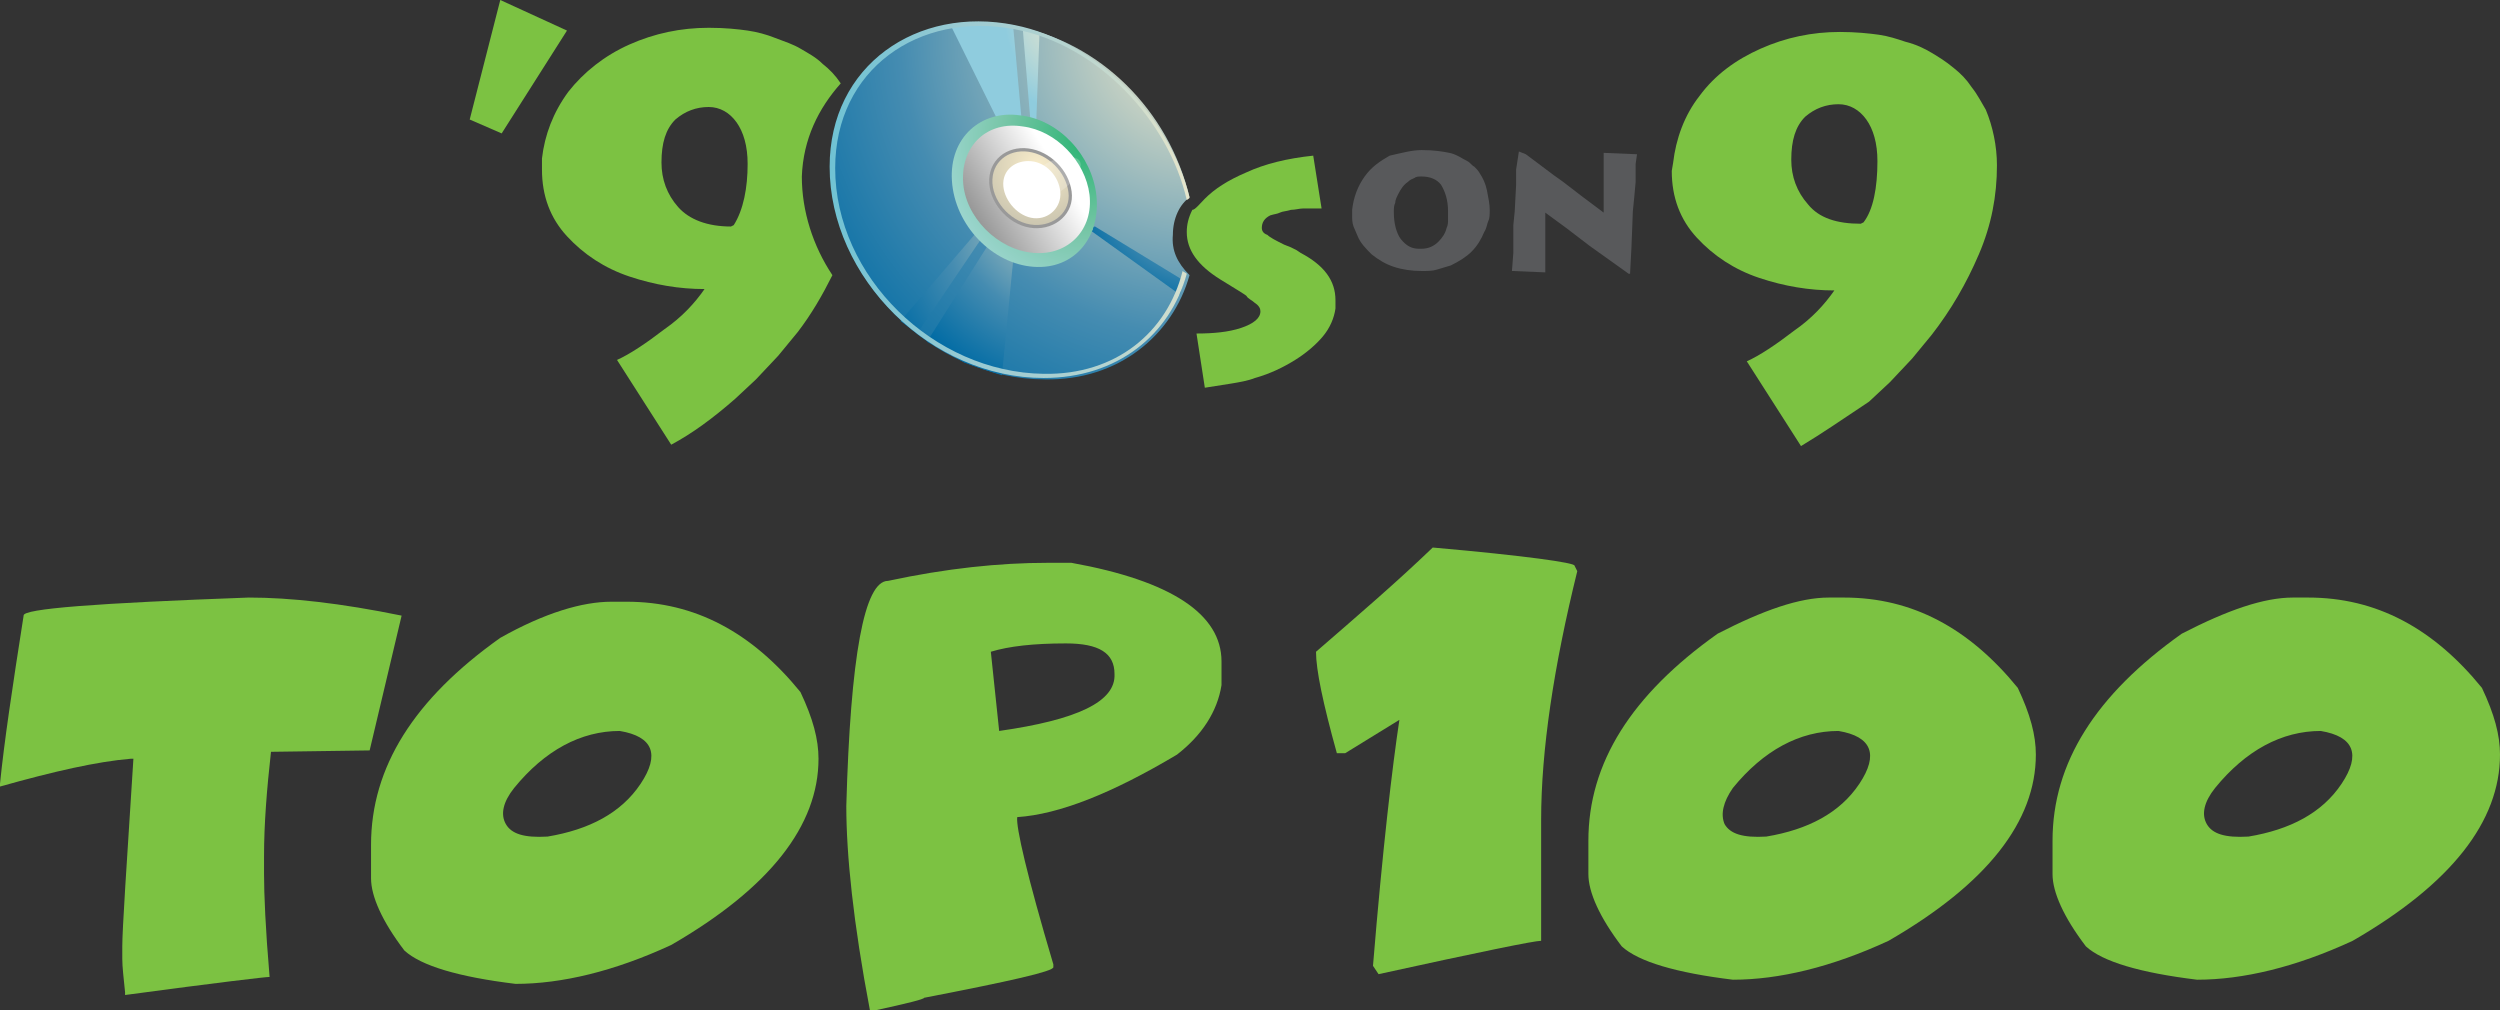 <?xml version="1.0" encoding="utf-8"?>
<!-- Generator: Adobe Illustrator 22.1.0, SVG Export Plug-In . SVG Version: 6.00 Build 0)  -->
<svg version="1.1" id="Layer_1" xmlns="http://www.w3.org/2000/svg" xmlns:xlink="http://www.w3.org/1999/xlink" x="0px" y="0px"
	 viewBox="0 0 179.9 72.7" style="enable-background:new 0 0 179.9 72.7;" xml:space="preserve">
<rect x="0" y="0" width="179.9" height="72.7" fill="#333333" stroke="none"/>
<style type="text/css">
	.st0{fill:#7CC242;}
	.st1{fill:url(#SVGID_1_);}
	.st2{fill:url(#SVGID_2_);}
	.st3{fill:url(#SVGID_3_);}
	.st4{fill:url(#SVGID_4_);}
	.st5{fill:url(#SVGID_5_);}
	.st6{fill:url(#SVGID_6_);}
	.st7{fill:url(#SVGID_7_);}
	.st8{fill:url(#SVGID_8_);}
	.st9{fill:url(#SVGID_9_);stroke:#999999;stroke-width:0.233;}
	.st10{fill:#FFFFFF;}
	.st11{opacity:0.2;fill:#FFFFFF;enable-background:new    ;}
	.st12{fill:none;}
	.st13{fill:#58595B;}
	.st14{fill:url(#SVGID_10_);}
</style>
<g id="_x39_0s_on_9_top_100">
	<g id="_x39_0s_on_9_rock_1_">
		<g>
			<path class="st0" d="M129.6,32.1l-3.9-6.1c0.9-0.4,2.1-1.2,3.4-2.2c1.3-0.9,2.2-1.9,2.9-2.9c-1.8,0-3.6-0.3-5.4-0.9
				c-1.8-0.6-3.3-1.6-4.5-2.9s-1.8-2.9-1.8-4.8l0.1-0.6c0.2-1.7,0.8-3.4,1.9-4.8c1.1-1.5,2.6-2.6,4.4-3.4c1.8-0.8,3.7-1.2,5.7-1.2
				c1.1,0,2.1,0.1,2.8,0.2s1.3,0.3,1.9,0.5c0.8,0.2,1.4,0.5,1.9,0.8s1,0.6,1.6,1.1c0.5,0.4,0.9,0.8,1.3,1.4c0.4,0.5,0.7,1.1,1,1.6
				c0.5,1.2,0.8,2.6,0.8,4c0,2.2-0.4,4.3-1.3,6.4c-0.9,2.1-2,4-3.4,5.8l-1.4,1.7l-1.6,1.7l-1.5,1.4
				C132.7,30.1,131.1,31.2,129.6,32.1z M135.1,11.6c0-1.3-0.3-2.3-0.8-3s-1.2-1.1-2-1.1c-0.9,0-1.7,0.3-2.4,0.9
				c-0.7,0.7-1,1.7-1,3.1c0,1.2,0.4,2.3,1.2,3.2c0.8,1,2.1,1.4,3.8,1.4l0.2-0.1C134.8,15.1,135.1,13.5,135.1,11.6z"/>
			<g>
				
					<radialGradient id="SVGID_1_" cx="-4443.917" cy="-717.705" r="42.086" gradientTransform="matrix(0.804 0 0 -0.803 3659.167 -573.684)" gradientUnits="userSpaceOnUse">
					<stop  offset="0" style="stop-color:#F8ECCA"/>
					<stop  offset="0.636" style="stop-color:#458CB1"/>
					<stop  offset="0.989" style="stop-color:#006BA4"/>
				</radialGradient>
				<path class="st1" d="M85.6,14.2c-0.7,0.5-1.2,1.5-1.2,2.7c-0.1,1.1,0.3,2,1.2,2.9c-1.2,4.3-5.1,7.6-10.4,7.5
					c-8.1,0-15.4-7.2-15.4-15.2c0-7.3,6.2-11.6,13.3-10.2C79.1,3,84.1,7.9,85.6,14.2z"/>
				
					<radialGradient id="SVGID_2_" cx="-4612.306" cy="-812.686" r="10.193" gradientTransform="matrix(0.777 0 0 -0.714 3663.951 -579.186)" gradientUnits="userSpaceOnUse">
					<stop  offset="0" style="stop-color:#F8ECCA"/>
					<stop  offset="0.237" style="stop-color:#E5E5CE"/>
					<stop  offset="0.715" style="stop-color:#B3D6D8"/>
					<stop  offset="1" style="stop-color:#8FCCDE"/>
				</radialGradient>
				<path class="st2" d="M73.9,12.9L68.4,1.8c0,0,0-0.1,2.2-0.2c2.2,0.2,2.3,0.2,2.3,0.2L73.9,12.9z"/>
				
					<radialGradient id="SVGID_3_" cx="-4615.354" cy="-778.054" r="9.357" gradientTransform="matrix(0.777 0 0 -0.739 3663.951 -573.657)" gradientUnits="userSpaceOnUse">
					<stop  offset="0" style="stop-color:#F8ECCA"/>
					<stop  offset="0.153" style="stop-color:#E8E6CE"/>
					<stop  offset="0.989" style="stop-color:#8FCCDE"/>
				</radialGradient>
				<polygon class="st3" points="74.3,10.5 73.6,2.1 74.8,2.4 74.5,10.7 				"/>
				
					<radialGradient id="SVGID_4_" cx="4126.538" cy="3848.633" r="21.39" gradientTransform="matrix(-0.659 -0.392 -0.398 0.605 4329.543 -696.892)" gradientUnits="userSpaceOnUse">
					<stop  offset="0" style="stop-color:#F8ECCA"/>
					<stop  offset="0.636" style="stop-color:#458CB1"/>
					<stop  offset="0.989" style="stop-color:#006BA4"/>
				</radialGradient>
				<path class="st4" d="M69.4,26.1C72,27,72.1,27,72.1,27l0.9-9.2c-0.9-0.3-0.9-0.4-1.5-0.8l-4.8,7.6C67.1,24.8,67,24.7,69.4,26.1z
					"/>
				
					<radialGradient id="SVGID_5_" cx="4126.691" cy="3724.761" r="21.049" gradientTransform="matrix(-0.659 -0.392 -0.412 0.627 4332.547 -701.693)" gradientUnits="userSpaceOnUse">
					<stop  offset="0" style="stop-color:#F8ECCA"/>
					<stop  offset="0.636" style="stop-color:#458CB1"/>
					<stop  offset="0.989" style="stop-color:#006BA4"/>
				</radialGradient>
				<path class="st5" d="M66,24l4.8-7.1c-0.2,0-0.4-0.1-0.6-0.1l-5.4,6.3L66,24z"/>
				
					<radialGradient id="SVGID_6_" cx="3677.613" cy="-3709.982" r="12.69" gradientTransform="matrix(-0.371 0.649 0.683 0.353 3985.081 -1064.074)" gradientUnits="userSpaceOnUse">
					<stop  offset="0" style="stop-color:#F8ECCA"/>
					<stop  offset="0.636" style="stop-color:#458CB1"/>
					<stop  offset="0.989" style="stop-color:#006BA4"/>
				</radialGradient>
				<path class="st6" d="M85.2,20.2l-6.4-3.9c-0.3,0,0,0.3-0.3,0.3l6.4,4.6L85.2,20.2z"/>
				
					<radialGradient id="SVGID_7_" cx="-4211.099" cy="-656.1" r="15.099" gradientTransform="matrix(0.846 0 0 -0.908 3640.688 -585.414)" gradientUnits="userSpaceOnUse">
					<stop  offset="0" style="stop-color:#2BB473"/>
					<stop  offset="0.471" style="stop-color:#78C6A8"/>
					<stop  offset="0.989" style="stop-color:#B0DEE4"/>
				</radialGradient>
				<path class="st7" d="M78.9,14.1c0.3,3-1.6,5.3-4.5,5.1c-3-0.2-5.7-3-5.9-6.2c-0.2-3.1,2.1-5.1,4.9-4.7
					C76.2,8.6,78.6,11.2,78.9,14.1z"/>
				
					<linearGradient id="SVGID_8_" gradientUnits="userSpaceOnUse" x1="76.117" y1="62.196" x2="61.863" y2="53.274" gradientTransform="matrix(1 0 0 -1 0 74.4)">
					<stop  offset="0" style="stop-color:#FFFFFF"/>
					<stop  offset="1" style="stop-color:#000000"/>
				</linearGradient>
				<path class="st8" d="M78.4,14c0.3,2.5-1.5,4.4-4,4.2c-2.6-0.2-5-2.6-5.1-5.2c-0.1-2.6,1.8-4.3,4.3-3.9C76,9.4,78.1,11.6,78.4,14
					z"/>
				
					<radialGradient id="SVGID_9_" cx="-4388.524" cy="-709.015" r="6.505" gradientTransform="matrix(0.816 0 0 -0.834 3655.672 -579.434)" gradientUnits="userSpaceOnUse">
					<stop  offset="0" style="stop-color:#F8ECCA"/>
					<stop  offset="0.989" style="stop-color:#C1BDAA"/>
				</radialGradient>
				<path class="st9" d="M77,13.8c0.2,1.5-1.1,2.6-2.6,2.5c-1.6-0.1-3-1.6-3.1-3.1c-0.1-1.6,1.2-2.6,2.7-2.4
					C75.5,11,76.8,12.3,77,13.8z"/>
				<path class="st10" d="M76.3,13.8c0.1,1.1-0.8,2-1.9,1.9c-1.1-0.1-2.1-1.2-2.2-2.3c-0.1-1.2,0.9-1.9,2-1.8
					C75.3,11.7,76.2,12.7,76.3,13.8z"/>
				<path class="st11" d="M73.3,14.3c0.3,0.5,1.6,0.4,2.8-0.4c1.2-0.7,1.9-1.8,1.6-2.3s-1.6-0.4-2.8,0.4
					C73.6,12.7,72.9,13.7,73.3,14.3z"/>
				<g>
					<path class="st12" d="M51.5,7.5c-0.9,0-1.7,0.3-2.4,0.9c-0.7,0.7-1,1.7-1,3.1c0,1.2,0.4,2.3,1.2,3.2c0.8,1,2.1,1.4,3.8,1.4
						l0.2-0.1c0.7-1.1,1-2.6,1-4.6c0-1.3-0.3-2.3-0.8-3C52.9,7.9,52.3,7.5,51.5,7.5z"/>
					<path class="st0" d="M60.5,6C60.4,6,60.4,6,60.5,6c-0.4-0.6-0.8-1-1.3-1.4c-0.5-0.5-1.1-0.8-1.6-1.1c-0.5-0.3-1.1-0.5-1.9-0.8
						c-0.5-0.2-1.2-0.4-1.9-0.5C53.1,2.1,52.2,2,51,2c-2,0-3.9,0.4-5.7,1.2c-1.8,0.8-3.3,2-4.4,3.4c-1.1,1.5-1.7,3.1-1.9,4.8l0,0.8
						c0,1.9,0.6,3.5,1.8,4.8s2.7,2.3,4.5,2.9s3.6,0.9,5.4,0.9c-0.7,1-1.6,2-2.9,2.9c-1.3,1-2.5,1.8-3.4,2.2l3.9,6.1
						c1.5-0.8,3-1.9,4.6-3.3l1.5-1.4l1.6-1.7l1.4-1.7c1-1.3,1.8-2.7,2.5-4.1c-1.4-2.1-2.2-4.6-2.2-7.1C57.8,10,58.9,7.8,60.5,6z
						 M52.8,16.2l-0.2,0.1c-1.7,0-3-0.5-3.8-1.4s-1.2-2-1.2-3.2c0-1.4,0.3-2.4,1-3.1C49.3,8,50.1,7.7,51,7.7c0.8,0,1.5,0.4,2,1.1
						s0.8,1.7,0.8,3C53.8,13.5,53.5,15.1,52.8,16.2z"/>
				</g>
			</g>
			<path class="st13" d="M109.3,10.9L109.3,10.9l0.5,0.2l0.4,0.3l0.4,0.3L111,12l0.8,0.6l0.7,0.5l1.3,1l1.6,1.2v-1v-0.8v-1.2V11
				l2.4,0.1l-0.1,0.7v0.7v0.6l-0.1,1.1l-0.1,1l-0.1,2.6l-0.1,1.9h-0.1l-1.4-1l-1.4-1l-1.7-1.3l-1.5-1.1v0.4v0.7v0.8v2.4l-2.4-0.1
				l0.1-1.3v-0.8v-0.6v-0.6l0.1-1l0.1-1.9v-1.1L109.3,10.9z"/>
			<path class="st13" d="M102.3,10.8c0.9,0,1.5,0.1,2,0.2s0.9,0.4,1.3,0.6c0.2,0.1,0.3,0.3,0.5,0.4c0.1,0.1,0.3,0.3,0.4,0.5
				c0.2,0.3,0.4,0.7,0.5,1.2c0.1,0.5,0.2,1,0.2,1.4c0,0.3,0,0.6-0.1,0.8c-0.1,0.2-0.1,0.5-0.3,0.8c-0.2,0.5-0.5,1-0.9,1.4
				c-0.4,0.4-0.9,0.7-1.5,1c-0.3,0.1-0.7,0.2-1,0.3c-0.3,0.1-0.7,0.1-1.1,0.1c-0.7,0-1.4-0.1-2-0.3c-0.6-0.2-1.1-0.5-1.6-0.9
				c-0.4-0.4-0.8-0.8-1-1.3c-0.1-0.2-0.2-0.5-0.3-0.7c-0.1-0.3-0.1-0.5-0.1-0.8v-0.4c0.1-0.9,0.4-1.7,0.9-2.4
				c0.5-0.7,1.1-1.1,1.8-1.5C100.9,11,101.6,10.8,102.3,10.8z M102.3,12.7c-0.2,0-0.4,0-0.5,0.1c-0.2,0.1-0.3,0.1-0.5,0.3
				c-0.3,0.2-0.5,0.5-0.7,0.9c-0.1,0.2-0.2,0.4-0.2,0.6c-0.1,0.2-0.1,0.4-0.1,0.7c0,0.8,0.2,1.5,0.5,1.9c0.4,0.5,0.8,0.7,1.3,0.7
				h0.2c0.5,0,0.9-0.2,1.2-0.5c0.3-0.3,0.5-0.6,0.6-1c0.1-0.2,0.1-0.4,0.1-0.6s0-0.4,0-0.6c0-0.8-0.2-1.4-0.5-1.9
				C103.4,12.9,102.9,12.7,102.3,12.7L102.3,12.7z"/>
			<path class="st0" d="M36,0l4.8,2.2l-4.7,7.4l-2.3-1L36,0z"/>
			<g>
				
					<radialGradient id="SVGID_10_" cx="-4587.083" cy="-752.09" r="60.931" gradientTransform="matrix(0.779 0 0 -0.779 3663.653 -572.864)" gradientUnits="userSpaceOnUse">
					<stop  offset="0" style="stop-color:#F8ECCA"/>
					<stop  offset="0.502" style="stop-color:#9BCAD2"/>
					<stop  offset="0.989" style="stop-color:#08B0D7"/>
				</radialGradient>
				<path class="st14" d="M75.1,26.9c-7.9-0.1-15-7-15-14.8c0-7.1,6-11.3,12.9-10c6,1.1,11.1,6.6,12.4,12.3c0.1-0.1,0.2-0.1,0.2-0.2
					C84.2,8.4,79,3,73,1.8C66,0.4,59.7,4.7,59.7,12c0,8,7.3,15.2,15.4,15.2c5.3,0,9.1-3.1,10.3-7.5c-0.1-0.1-0.2-0.1-0.3-0.2
					C84,23.9,80.3,27,75.1,26.9z"/>
			</g>
			<path class="st0" d="M86.7,14.3c0.7-0.7,1.6-1.3,3-1.9c1.3-0.6,2.9-1,4.8-1.2l0.6,3.8c-0.5,0-1,0-1.3,0s-0.6,0.1-0.9,0.1
				c-0.3,0.1-0.6,0.1-0.8,0.2c-0.2,0.1-0.4,0.1-0.7,0.2c-0.4,0.2-0.6,0.5-0.6,0.9c0,0.2,0.1,0.4,0.4,0.5c0.2,0.2,0.6,0.4,1.2,0.7
				l0.5,0.2l0.4,0.2l0.3,0.2c1.7,0.9,2.5,2,2.5,3.4v0.3v0.3c-0.1,0.7-0.4,1.4-0.9,2s-1.2,1.2-2,1.7s-1.8,1-2.9,1.3
				c-0.5,0.2-1.1,0.3-1.7,0.4c-0.6,0.1-1.3,0.2-1.9,0.3L86.1,24c1.2,0,2.3-0.1,3.2-0.4s1.4-0.7,1.4-1.2c0-0.2-0.1-0.4-0.4-0.6
				c-0.2-0.2-0.5-0.3-0.6-0.5c-0.1-0.1-0.3-0.2-0.6-0.4l-1.3-0.8c-1.6-1-2.4-2.1-2.4-3.4c0-0.5,0.1-1,0.4-1.6
				C86,15.1,86.3,14.7,86.7,14.3z"/>
		</g>
	</g>
	<g>
		<g>
			<path class="st0" d="M17.9,43c3,0,6.6,0.4,11,1.3L26.6,54l-7.1,0.1c-0.3,2.7-0.5,5.2-0.5,7.5v1.3c0,1.4,0.1,3.9,0.4,7.4
				c-0.3,0-3.7,0.4-10.4,1.3v-0.2c-0.1-1-0.2-1.8-0.2-2.4v-0.9c0-1.2,0.3-5.7,0.8-13.5H9.4c-2.4,0.2-5.5,0.9-9.4,2v-0.2
				c0.3-3,0.9-7,1.7-12.1C1.6,43.8,7,43.4,17.9,43z"/>
			<path class="st0" d="M44,43.3h1.1c4.9,0,9,2.2,12.5,6.5c0.9,1.9,1.3,3.4,1.3,4.8c0,4.8-3.5,9.3-10.6,13.4
				c-4.1,1.9-7.9,2.8-11.2,2.8c-4.1-0.5-6.8-1.3-8-2.4c-1.6-2.1-2.4-3.9-2.4-5.2v-2.4c0-5.6,3.1-10.5,9.3-14.9
				C39.2,44.1,41.9,43.3,44,43.3z M36.4,59.3c0.4,0.7,1.3,1,3,0.9c3-0.5,5.3-1.7,6.7-3.8c1.4-2.1,0.9-3.4-1.5-3.8
				c-2.8,0-5.4,1.4-7.6,4.1C36.2,57.7,36,58.6,36.4,59.3z"/>
			<path class="st0" d="M75.4,40.5h1.7c7.2,1.3,10.8,3.7,10.8,7.1v1.7c-0.3,1.9-1.4,3.6-3.2,5c-4.7,2.8-8.5,4.3-11.5,4.5
				c-0.1,0.7,0.7,4.2,2.6,10.6v0.2c0,0.3-3.1,1-9.3,2.2c0,0.1-1.2,0.4-3.5,0.9h-0.4c-1.2-6.3-1.7-11.2-1.7-14.7
				c0.3-10.8,1.3-16.2,3-16.2C68.1,40.9,71.9,40.5,75.4,40.5z M71.3,46.9l0.6,5.7c5.6-0.8,8.4-2.1,8.3-4.1c0-1.5-1.1-2.2-3.5-2.2
				C74.4,46.3,72.6,46.5,71.3,46.9z"/>
			<path class="st0" d="M103.1,39.4c6.8,0.6,10.2,1.1,10.2,1.3l0.2,0.4c-1.7,6.9-2.6,12.9-2.6,17.9v8.7c-0.5,0-4.4,0.8-11.7,2.4
				l-0.4-0.6c0.7-8.5,1.4-14.4,1.9-17.7l-3.9,2.4h-0.6c-1-3.6-1.5-6-1.5-7.3C97.7,44.3,100.5,41.9,103.1,39.4z"/>
			<path class="st0" d="M131.6,43h1.1c4.9,0,9,2.2,12.5,6.5c0.9,1.9,1.3,3.4,1.3,4.8c0,4.8-3.5,9.3-10.6,13.4
				c-4.1,1.9-7.9,2.8-11.2,2.8c-4.1-0.5-6.8-1.3-8-2.4c-1.6-2.1-2.4-3.9-2.4-5.2v-2.4c0-5.6,3.1-10.5,9.3-14.9
				C126.9,43.9,129.5,43,131.6,43z M124.1,59.3c0.4,0.7,1.3,1,3,0.9c3-0.5,5.3-1.7,6.7-3.8c1.4-2.1,0.9-3.4-1.5-3.8
				c-2.8,0-5.4,1.4-7.6,4.1C124,57.7,123.8,58.6,124.1,59.3z"/>
			<path class="st0" d="M165,43h1.1c4.9,0,9,2.2,12.5,6.5c0.9,1.9,1.3,3.4,1.3,4.8c0,4.8-3.5,9.3-10.6,13.4
				c-4.1,1.9-7.9,2.8-11.2,2.8c-4.1-0.5-6.8-1.3-8-2.4c-1.6-2.1-2.4-3.9-2.4-5.2v-2.4c0-5.6,3.1-10.5,9.3-14.9
				C160.3,43.9,162.9,43,165,43z M158.8,59.3c0.4,0.7,1.3,1,3,0.9c3-0.5,5.3-1.7,6.7-3.8c1.4-2.1,0.9-3.4-1.5-3.8
				c-2.8,0-5.4,1.4-7.6,4.1C158.6,57.7,158.4,58.6,158.8,59.3z"/>
		</g>
	</g>
</g>
</svg>
